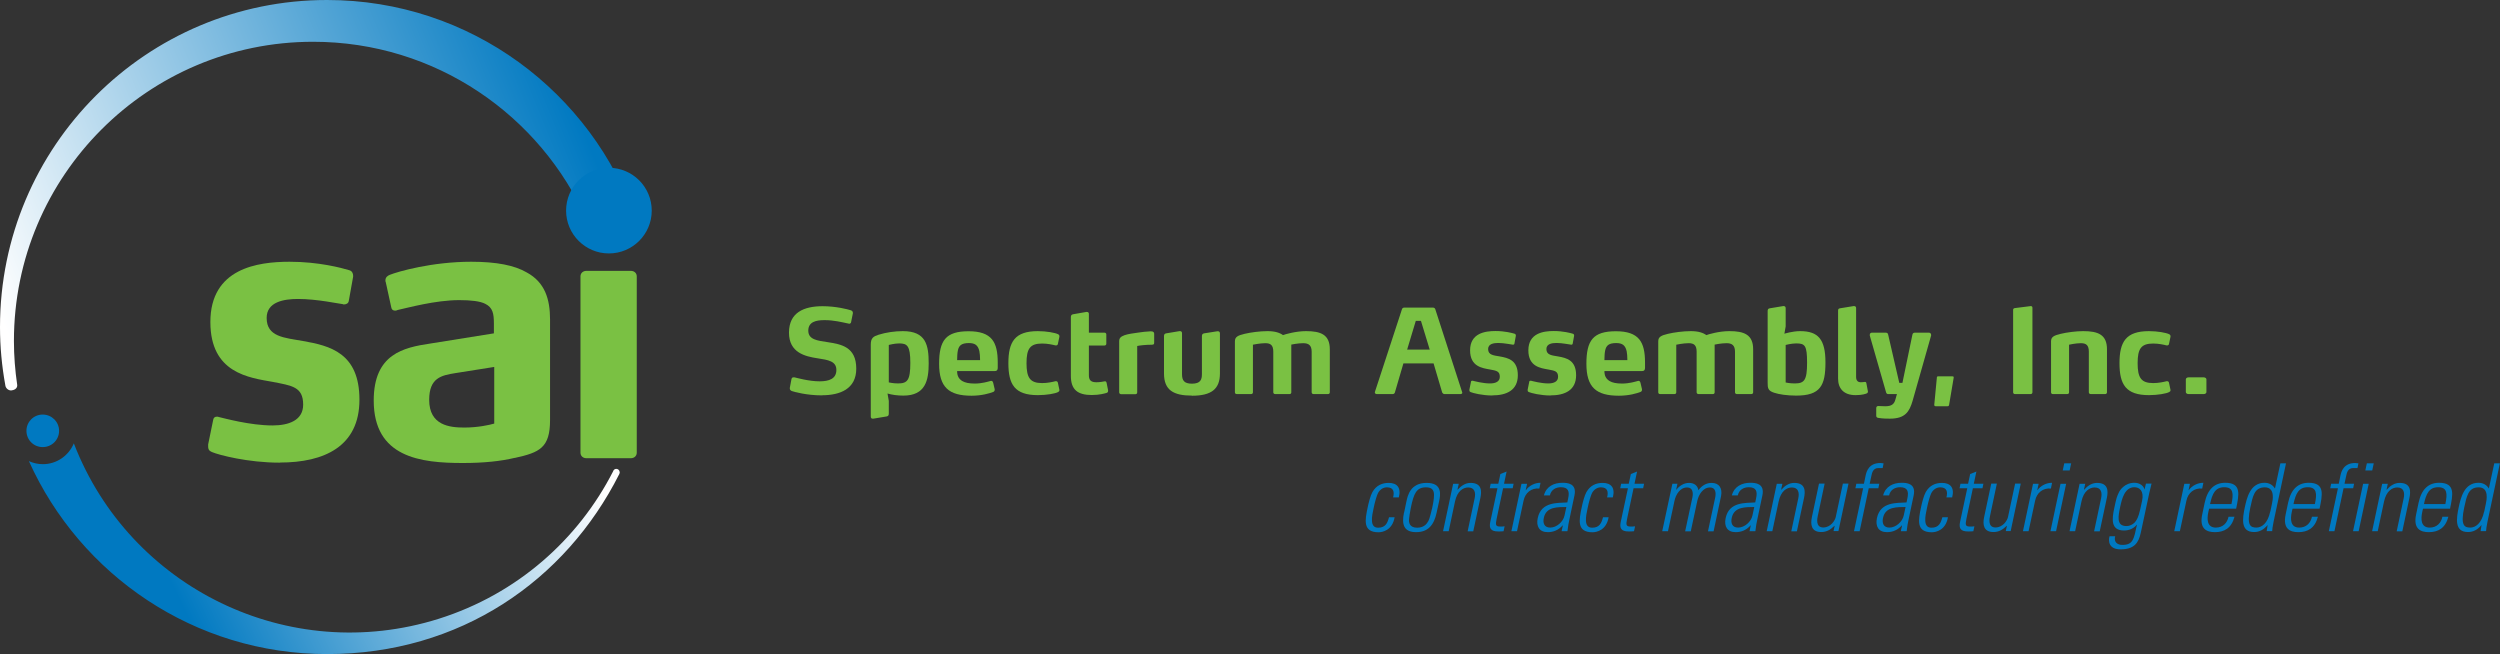 <?xml version="1.0" encoding="UTF-8"?>
<svg id="Layer_1" data-name="Layer 1" xmlns="http://www.w3.org/2000/svg" xmlns:xlink="http://www.w3.org/1999/xlink" viewBox="0 0 213.66 55.9">
  <rect x="0" y="0" width="213.66" height="55.9" fill="#333333" stroke="none"/>
  <defs>
    <linearGradient id="linear-gradient" x1="-.64" y1="25.42" x2="47.64" y2="5.63" gradientUnits="userSpaceOnUse">
      <stop offset="0" stop-color="#fff"/>
      <stop offset="1" stop-color="#0079c1"/>
    </linearGradient>
    <linearGradient id="linear-gradient-2" x1="47.56" y1="33.59" x2="14.49" y2="49.54" xlink:href="#linear-gradient"/>
  </defs>
  <g>
    <path d="m70.26,33.79c-1.35,0-2.42-.31-2.59-.37-.11-.04-.17-.13-.17-.22v-.05l.14-.74c.02-.12.09-.16.17-.16.03,0,.06,0,.09,0,.22.05,1.24.34,2.15.34.79,0,1.43-.21,1.43-.97s-.71-.86-1.62-1c-1.04-.16-2.43-.47-2.43-2.19s1.27-2.26,2.87-2.26c1.17,0,2.16.27,2.39.34.12.03.2.11.2.22v.05l-.15.74c0,.08-.08.15-.17.15,0,0-.02,0-.03-.01-.58-.12-1.26-.3-2.07-.3-.7,0-1.39.13-1.39.9s.78.85,1.64.98c1.16.18,2.46.39,2.46,2.27,0,1.74-1.4,2.27-2.92,2.27Z" style="fill: #7ac143; stroke-width: 0px;"/>
    <path d="m77.21,33.81c-.53,0-.99-.07-1.36-.18l.11.63v1.09c0,.14-.05.22-.18.24l-1.14.19h-.05c-.1,0-.17-.05-.17-.18v-6.15c0-.57.23-.7.66-.84.63-.2,1.4-.31,2.08-.31,1.98,0,2.21,1.19,2.21,2.76,0,1.45-.28,2.75-2.16,2.75Zm-.37-4.46c-.39,0-.88.13-.88.13v3.2s.35.09.78.09c.81,0,1.06-.26,1.06-1.75s-.27-1.67-.96-1.67Z" style="fill: #7ac143; stroke-width: 0px;"/>
    <path d="m85.27,31.45c0,.13-.05.26-.24.26h-3.23c0,.42.14.66.43.85.25.15.59.22,1.08.22.61,0,1.12-.16,1.38-.23,0,0,.02,0,.03,0,.07,0,.13.05.16.16l.13.55s0,.05,0,.06c0,.09-.05.14-.11.17-.32.13-1.01.33-1.86.33-1.95,0-2.78-.72-2.78-2.73s.58-2.78,2.52-2.78c.99,0,1.61.23,1.99.68.37.45.5,1.11.5,1.99,0,.12,0,.34,0,.48Zm-1.51-.73c0-.27-.02-.49-.06-.71-.12-.52-.39-.69-.89-.69-.63,0-.86.2-.95.65-.05.25-.05.51-.06.81h1.96v-.06Z" style="fill: #7ac143; stroke-width: 0px;"/>
    <path d="m90.54,33.35c0,.08-.04.12-.12.16-.24.13-.98.26-1.72.26-1.98,0-2.52-.91-2.52-2.73s.54-2.74,2.52-2.74c.74,0,1.48.14,1.72.26.08.04.12.09.12.17v.05l-.13.62c-.02.09-.09.12-.15.12-.02,0-.05,0-.06,0-.23-.06-.67-.16-1.14-.16-1.03,0-1.33.44-1.33,1.68s.3,1.7,1.33,1.7c.47,0,.91-.1,1.14-.16,0,0,.04,0,.06,0,.06,0,.13.03.15.13l.13.61v.05Z" style="fill: #7ac143; stroke-width: 0px;"/>
    <path d="m94.7,33.41c0,.08-.03.14-.13.17-.14.04-.59.18-1.26.18-1.19,0-1.79-.44-1.79-1.63v-5.03c0-.14.05-.21.18-.24l1.14-.2h.05c.1,0,.17.05.17.17v1.6h1.33c.09,0,.16.06.16.15v.8c0,.09-.07.15-.16.15h-1.33v2.53c0,.39.13.61.64.61.3,0,.56-.05.71-.08h.04c.07,0,.1.05.12.11l.13.65v.06Z" style="fill: #7ac143; stroke-width: 0px;"/>
    <path d="m98.46,29.46c-.58,0-1.1.07-1.27.11v3.97c0,.09-.06.15-.16.15h-1.22c-.07,0-.16-.06-.16-.15v-4.37c0-.29.14-.4.45-.52.3-.11.78-.17,1.21-.23.28-.04.64-.09.97-.1h.09c.11,0,.14.01.2.05.03.02.07.07.07.16v.73c0,.11,0,.2-.18.2Z" style="fill: #7ac143; stroke-width: 0px;"/>
    <path d="m101.87,33.81c-1.56,0-2.39-.45-2.39-1.89v-3.19c0-.14.05-.22.18-.24l1.14-.19h.05c.1,0,.17.05.17.18v3.5c0,.53.18.81.85.81.73,0,.85-.35.85-.81v-3.25c0-.14.05-.21.18-.24l1.14-.18s.03,0,.05,0c.1,0,.17.06.17.18v3.43c0,1.34-.74,1.9-2.39,1.9Z" style="fill: #7ac143; stroke-width: 0px;"/>
    <path d="m113.49,33.68h-1.22c-.1,0-.17-.06-.17-.15v-3.47c0-.55-.26-.73-.72-.73s-1.02.12-1.02.12v4.08c0,.09-.06.15-.15.15h-1.22c-.1,0-.17-.06-.17-.15v-3.47c0-.55-.22-.73-.68-.73s-1.06.13-1.06.13v4.07c0,.09-.06.15-.16.15h-1.22c-.1,0-.16-.06-.16-.15v-4.36c0-.38.25-.5.83-.64.5-.12,1.31-.23,1.95-.23s1.06.14,1.33.34c.18-.07,1.09-.34,1.97-.34,1.26,0,2.03.3,2.03,1.55v3.68c0,.09-.06.15-.16.15Z" style="fill: #7ac143; stroke-width: 0px;"/>
    <path d="m124.98,33.55c0,.07-.07.13-.15.13h-1.39c-.08,0-.16-.08-.19-.15l-.73-2.47h-2.58l-.73,2.49c-.02.07-.1.13-.18.13h-1.37c-.08,0-.16-.06-.16-.13,0-.01,0-.03,0-.04l2.32-7.09c.02-.07.1-.13.17-.13h2.49c.08,0,.15.05.18.12l2.3,7.1s0,.03,0,.04Zm-3.54-6.13h-.44l-.74,2.46h1.93l-.75-2.46Z" style="fill: #7ac143; stroke-width: 0px;"/>
    <path d="m127.54,33.8c-.87,0-1.67-.21-1.85-.29-.04-.02-.11-.04-.11-.15v-.06l.13-.64c0-.09.05-.12.11-.12.02,0,.03,0,.05,0,.13.03.85.23,1.47.23.45,0,.84-.14.84-.57,0-.49-.31-.52-.83-.62-.66-.12-1.71-.24-1.71-1.64,0-1.47,1.29-1.65,2.17-1.65.8,0,1.43.17,1.63.23.08.02.11.09.11.15v.03l-.12.66c0,.07-.07.1-.14.1,0,0-.02-.01-.03-.01-.1,0-.7-.14-1.22-.14-.39,0-.86.08-.86.52,0,.52.48.54.99.63.75.13,1.55.33,1.55,1.61s-.96,1.72-2.18,1.72Z" style="fill: #7ac143; stroke-width: 0px;"/>
    <path d="m132.52,33.8c-.87,0-1.67-.21-1.85-.29-.04-.02-.11-.04-.11-.15v-.06l.13-.64c0-.09.05-.12.11-.12.02,0,.03,0,.05,0,.13.03.85.23,1.47.23.45,0,.84-.14.84-.57,0-.49-.31-.52-.83-.62-.66-.12-1.71-.24-1.71-1.64,0-1.47,1.29-1.65,2.17-1.65.8,0,1.43.17,1.63.23.08.02.11.09.11.15v.03l-.12.66c0,.07-.07.1-.14.1,0,0-.02-.01-.03-.01-.1,0-.7-.14-1.22-.14-.39,0-.86.08-.86.52,0,.52.48.54.99.63.75.13,1.55.33,1.55,1.61s-.96,1.72-2.18,1.72Z" style="fill: #7ac143; stroke-width: 0px;"/>
    <path d="m140.59,31.45c0,.13-.05.26-.24.26h-3.23c0,.42.14.66.43.85.25.15.59.22,1.08.22.61,0,1.12-.16,1.38-.23,0,0,.02,0,.03,0,.07,0,.13.05.16.16l.13.55s0,.05,0,.06c0,.09-.05.14-.11.17-.32.13-1.01.33-1.86.33-1.95,0-2.78-.72-2.78-2.73s.58-2.78,2.52-2.78c.99,0,1.61.23,1.99.68.37.45.5,1.11.5,1.99,0,.12,0,.34,0,.48Zm-1.51-.73c0-.27-.02-.49-.06-.71-.12-.52-.39-.69-.89-.69-.63,0-.86.2-.95.65-.05.25-.05.51-.06.81h1.96v-.06Z" style="fill: #7ac143; stroke-width: 0px;"/>
    <path d="m149.67,33.68h-1.22c-.1,0-.17-.06-.17-.15v-3.47c0-.55-.26-.73-.72-.73s-1.02.12-1.02.12v4.08c0,.09-.06.15-.15.15h-1.22c-.1,0-.17-.06-.17-.15v-3.47c0-.55-.22-.73-.68-.73s-1.06.13-1.06.13v4.07c0,.09-.06.15-.16.15h-1.22c-.1,0-.16-.06-.16-.15v-4.36c0-.38.25-.5.83-.64.5-.12,1.31-.23,1.95-.23s1.06.14,1.33.34c.18-.07,1.09-.34,1.97-.34,1.26,0,2.03.3,2.03,1.55v3.68c0,.09-.06.15-.16.15Z" style="fill: #7ac143; stroke-width: 0px;"/>
    <path d="m153.51,33.81c-.79,0-1.48-.11-1.87-.24-.55-.17-.57-.41-.57-.87v-6.11c0-.14.04-.22.18-.24l1.14-.19h.05c.1,0,.17.05.17.17v1.57l-.11.62s.69-.22,1.35-.22c1.53,0,2.16.69,2.16,2.67s-.43,2.84-2.5,2.84Zm0-4.46c-.41,0-.9.13-.9.13v3.21s.35.08.77.08c.82,0,1.06-.26,1.06-1.76s-.18-1.66-.93-1.66Z" style="fill: #7ac143; stroke-width: 0px;"/>
    <path d="m159.64,33.47c0,.1-.08.15-.1.15-.09.04-.38.15-.96.15-1.02,0-1.49-.58-1.49-1.41v-5.8c0-.13.03-.19.16-.21l1.16-.19h.05c.1,0,.17.05.17.17v5.89c0,.35.2.45.39.45.16,0,.26-.02.34-.03,0,0,.02,0,.03,0,.08,0,.11.05.12.12l.13.69v.03Z" style="fill: #7ac143; stroke-width: 0px;"/>
    <path d="m163.46,34.25c-.27.93-.63,1.53-1.94,1.53-.69,0-.88-.05-1.02-.07-.1-.02-.15-.08-.15-.18h0s0-.63,0-.63c0-.1.03-.2.18-.2h0c.16,0,.37.02.59.02.52,0,.76-.16.87-.58l.13-.46h-.75c-.1,0-.16-.07-.18-.16l-1.39-4.84s0-.05,0-.07c0-.1.07-.18.18-.18h1.16c.13,0,.2.03.23.17l.95,4.12h.27l.85-4.11c.03-.14.1-.18.23-.18h1.18c.11,0,.19.08.19.18,0,.02,0,.04,0,.07l-1.58,5.57Z" style="fill: #7ac143; stroke-width: 0px;"/>
    <path d="m166.58,34.59c-.02.09-.04.13-.15.13h-.98c-.07,0-.14-.02-.14-.11v-.02l.22-2.3c0-.1.03-.13.15-.13h1.15c.07,0,.14,0,.14.09v.03l-.39,2.31Z" style="fill: #7ac143; stroke-width: 0px;"/>
    <path d="m173.54,33.68h-1.33c-.09,0-.16-.06-.16-.15v-7.06c0-.08.06-.13.15-.14l1.35-.17h.02c.09,0,.13.07.13.14v7.23c0,.09-.07.15-.16.15Z" style="fill: #7ac143; stroke-width: 0px;"/>
    <path d="m179.91,33.68h-1.22c-.1,0-.17-.06-.17-.15v-3.47c0-.55-.22-.73-.68-.73s-1.01.13-1.01.13v4.07c0,.09-.06.15-.16.15h-1.22c-.1,0-.16-.06-.16-.15v-4.36c0-.38.25-.5.83-.64.5-.12,1.29-.23,1.92-.23,1.27,0,2.03.3,2.03,1.55v3.68c0,.09-.07.15-.16.15Z" style="fill: #7ac143; stroke-width: 0px;"/>
    <path d="m185.5,33.35c0,.08-.04.12-.12.16-.24.13-.98.26-1.72.26-1.98,0-2.52-.91-2.52-2.73s.54-2.74,2.52-2.74c.74,0,1.48.14,1.72.26.08.04.12.09.12.17v.05l-.13.62c-.02.09-.09.12-.15.12-.02,0-.05,0-.06,0-.23-.06-.67-.16-1.14-.16-1.03,0-1.33.44-1.33,1.68s.3,1.7,1.33,1.7c.47,0,.91-.1,1.14-.16,0,0,.04,0,.06,0,.06,0,.13.03.15.13l.13.61v.05Z" style="fill: #7ac143; stroke-width: 0px;"/>
    <path d="m188.57,33.51c0,.09-.1.17-.23.17h-1.3c-.13,0-.23-.08-.23-.17v-1.09c0-.09.1-.17.23-.17h1.3c.13,0,.23.08.23.17v1.09Z" style="fill: #7ac143; stroke-width: 0px;"/>
  </g>
  <path d="m23.9,39.54c-2.72,0-5.21-.66-5.77-.9-.12-.06-.34-.12-.34-.47v-.19l.41-2c.03-.28.16-.37.34-.37.06,0,.09,0,.16.03.41.09,2.65.72,4.59.72,1.4,0,2.62-.44,2.62-1.78,0-1.53-.97-1.62-2.59-1.94-2.06-.37-5.34-.75-5.34-5.12,0-4.59,4.03-5.15,6.77-5.15,2.5,0,4.46.53,5.09.72.25.06.34.28.34.47v.09l-.37,2.06c-.03.22-.22.31-.44.31-.03,0-.06-.03-.09-.03-.31-.03-2.18-.44-3.81-.44-1.22,0-2.68.25-2.68,1.62,0,1.62,1.5,1.69,3.09,1.97,2.34.41,4.84,1.03,4.84,5.02s-3,5.37-6.8,5.37Z" style="fill: #7ac143; stroke-width: 0px;"/>
  <path d="m43.99,39.13c-1.16.28-2.62.44-4.43.44-3.62,0-7.62-.47-7.62-5.34,0-3.99,2.56-4.53,4.84-4.87l5.43-.87v-.84c0-.84-.09-1.37-.75-1.69-.44-.22-1.19-.31-2.22-.31-2.03,0-4.4.66-5.24.84-.06.03-.16.06-.22.06-.19,0-.31-.09-.34-.28l-.47-2.15c-.03-.06-.03-.09-.03-.16,0-.28.22-.41.37-.47.69-.28,3.62-1.12,6.96-1.12,2.18,0,3.71.31,4.74.91,1.56.84,2,2.28,2,4.03v8.58c0,2.37-.87,2.78-3.03,3.25Zm-1.75-7.77l-3.34.53c-1.19.19-2.22.41-2.22,2.28,0,2.19,1.75,2.37,3,2.37,1.16,0,2.15-.22,2.56-.34v-4.84Z" style="fill: #7ac143; stroke-width: 0px;"/>
  <path d="m53.92,39.16h-3.81c-.28,0-.5-.19-.5-.47v-15.07c0-.28.22-.47.5-.47h3.81c.28,0,.5.19.5.47v15.07c0,.28-.22.47-.5.47Z" style="fill: #7ac143; stroke-width: 0px;"/>
  <path d="m5.05,36.82c0,.77-.62,1.39-1.4,1.39s-1.39-.62-1.39-1.39.62-1.39,1.39-1.39,1.4.62,1.4,1.39Z" style="fill: #0079c1; stroke-width: 0px;"/>
  <path d="m27.95,0C12.51,0,0,12.51,0,27.95c0,1.69.16,3.34.45,4.95h0c.02.26.24.47.5.47.59-.06.52-.47.52-.47-.18-1.23-.28-2.48-.28-3.76C1.19,15.02,12.64,3.57,26.76,3.57c10.45,0,19.44,6.28,23.4,15.27h4.21C50.59,7.88,40.19,0,27.95,0Z" style="fill: url(#linear-gradient); stroke-width: 0px;"/>
  <path d="m55.7,18c0,2.02-1.64,3.66-3.66,3.66s-3.66-1.64-3.66-3.66,1.64-3.66,3.66-3.66,3.66,1.64,3.66,3.66Z" style="fill: #0079c1; stroke-width: 0px;"/>
  <path d="m52.96,40.36c0-.16-.13-.29-.29-.29-.13,0-.24.09-.27.21-2.97,5.81-8.18,10.48-14.89,12.6-12.81,4.04-26.43-2.63-31.2-14.99-.43,1.04-1.45,1.78-2.65,1.78-.43,0-.83-.1-1.19-.26,4.38,9.72,14.14,16.49,25.49,16.49s20.37-6.26,24.97-15.39c0,0,.04-.1.04-.15Z" style="fill: url(#linear-gradient-2); stroke-width: 0px;"/>
  <g>
    <path d="m119.06,42.51c.13-.51.02-.86-.53-.86-.3,0-.58.17-.75.47-.1.18-.27.74-.38,1.28-.16.73-.36,1.7.38,1.7.63,0,.8-.4.93-.89h.48c-.19,1.09-1,1.28-1.38,1.28-1.37,0-1.14-1.08-.93-2.09.08-.4.24-1.04.41-1.34.33-.58.83-.79,1.39-.79.7,0,1.09.39.87,1.24h-.48Z" style="fill: #0079c1; stroke-width: 0px;"/>
    <path d="m120,43.81l.2-.96c.11-.51.34-1.58,1.73-1.58s1.17,1.07,1.06,1.58l-.21.96c-.22,1.05-.72,1.67-1.75,1.67s-1.26-.62-1.04-1.67Zm2.06.75c.12-.2.29-.93.35-1.19.25-1.2.25-1.72-.55-1.72s-1.03.52-1.28,1.72c-.05.26-.19.99-.16,1.19.02.1.04.54.7.54s.87-.44.93-.54Z" style="fill: #0079c1; stroke-width: 0px;"/>
    <path d="m123.81,45.4h-.48l.86-4.05h.48l-.11.5h.02c.3-.34.67-.58,1.1-.58,1,0,.95.75.84,1.28l-.61,2.86h-.48l.6-2.83c.1-.47.01-.92-.55-.92-.43,0-.94.3-1.13,1.2l-.54,2.54Z" style="fill: #0079c1; stroke-width: 0px;"/>
    <path d="m127.32,41.73l.08-.39h.65l.18-.83.53-.21-.22,1.04h.82l-.08.39h-.82l-.55,2.6c-.11.54-.09.67.3.67.16,0,.27,0,.38-.02l-.09.42c-.15.02-.31.02-.46.02-.65,0-.78-.29-.68-.79l.62-2.9h-.65Z" style="fill: #0079c1; stroke-width: 0px;"/>
    <path d="m130.39,41.89h.02c.28-.39.76-.63,1.25-.63l-.1.49c-.67-.06-1.21.35-1.35,1.04l-.56,2.61h-.48l.86-4.05h.48l-.12.55Z" style="fill: #0079c1; stroke-width: 0px;"/>
    <path d="m133.57,44.9h-.02c-.34.39-.77.58-1.27.58-.72,0-1.01-.49-.86-1.2.3-1.42,1.7-1.28,2.53-1.34l.07-.34c.13-.59.03-.96-.62-.96-.44,0-.84.22-.94.7h-.51c.2-.78.87-1.08,1.58-1.08.41,0,1.25.04,1.03,1.08l-.43,2.04c-.06.29-.12.55-.17,1.02h-.5l.11-.5Zm.3-1.57c-.7.02-1.72-.06-1.93.93-.1.46.05.83.55.83.55,0,1.11-.5,1.22-1.03l.16-.74Z" style="fill: #0079c1; stroke-width: 0px;"/>
    <path d="m137.35,42.51c.13-.51.02-.86-.53-.86-.3,0-.58.17-.75.47-.1.18-.27.74-.38,1.28-.16.73-.36,1.7.38,1.7.63,0,.8-.4.93-.89h.48c-.19,1.09-1,1.28-1.38,1.28-1.37,0-1.14-1.08-.93-2.09.08-.4.24-1.04.41-1.34.33-.58.83-.79,1.39-.79.7,0,1.09.39.87,1.24h-.48Z" style="fill: #0079c1; stroke-width: 0px;"/>
    <path d="m138.47,41.73l.08-.39h.65l.18-.83.53-.21-.22,1.04h.82l-.08.39h-.82l-.55,2.6c-.11.54-.09.67.3.67.16,0,.27,0,.38-.02l-.09.42c-.15.02-.31.02-.46.02-.65,0-.78-.29-.68-.79l.62-2.9h-.65Z" style="fill: #0079c1; stroke-width: 0px;"/>
    <path d="m142.54,45.4h-.48l.87-4.06h.43l-.11.51h.02c.26-.33.64-.58,1.09-.58.42,0,.74.23.79.63.29-.4.68-.63,1.13-.63.67,0,.93.47.81,1.12l-.64,3.02h-.48l.62-2.9c.08-.4.03-.85-.44-.85-.61,0-.97.61-1.09,1.14l-.56,2.61h-.48l.62-2.9c.08-.4.03-.85-.45-.85-.61,0-.97.61-1.08,1.14l-.56,2.61Z" style="fill: #0079c1; stroke-width: 0px;"/>
    <path d="m149.63,44.9h-.02c-.34.39-.77.58-1.27.58-.72,0-1.01-.49-.86-1.2.3-1.42,1.7-1.28,2.53-1.34l.07-.34c.13-.59.03-.96-.62-.96-.44,0-.84.22-.94.7h-.51c.21-.78.87-1.08,1.58-1.08.41,0,1.25.04,1.03,1.08l-.43,2.04c-.06.29-.12.55-.17,1.02h-.5l.11-.5Zm.3-1.57c-.7.02-1.72-.06-1.93.93-.1.46.05.83.55.83.55,0,1.11-.5,1.22-1.03l.16-.74Z" style="fill: #0079c1; stroke-width: 0px;"/>
    <path d="m151.47,45.4h-.48l.86-4.05h.48l-.11.5h.02c.3-.34.67-.58,1.1-.58,1,0,.95.75.84,1.28l-.61,2.86h-.48l.6-2.83c.1-.47.01-.92-.55-.92-.43,0-.94.3-1.13,1.2l-.54,2.54Z" style="fill: #0079c1; stroke-width: 0px;"/>
    <path d="m157.98,41.34l-.86,4.05h-.42l.1-.45h-.02c-.35.34-.68.53-1.13.53-.83,0-.94-.61-.8-1.27l.61-2.87h.48l-.59,2.79c-.02.11-.23.96.47.96.65,0,1.01-.61,1.07-.89l.61-2.86h.48Z" style="fill: #0079c1; stroke-width: 0px;"/>
    <path d="m159.22,41.73h-.65l.08-.39h.65l.14-.68c.08-.39.29-1.09,1.27-1.09.07,0,.15.02.27.03l-.08.4h-.36c-.47,0-.55.42-.6.65l-.15.69h.82l-.08.39h-.82l-.78,3.67h-.48l.78-3.67Z" style="fill: #0079c1; stroke-width: 0px;"/>
    <path d="m162.56,44.9h-.02c-.34.39-.77.58-1.27.58-.72,0-1.01-.49-.86-1.2.3-1.42,1.7-1.28,2.53-1.34l.07-.34c.13-.59.03-.96-.62-.96-.44,0-.84.22-.94.7h-.51c.21-.78.87-1.08,1.58-1.08.41,0,1.25.04,1.03,1.08l-.43,2.04c-.06.29-.12.55-.17,1.02h-.5l.11-.5Zm.3-1.57c-.7.02-1.72-.06-1.93.93-.1.46.05.83.55.83.55,0,1.11-.5,1.22-1.03l.16-.74Z" style="fill: #0079c1; stroke-width: 0px;"/>
    <path d="m166.35,42.51c.13-.51.02-.86-.53-.86-.3,0-.58.17-.75.47-.1.18-.27.74-.38,1.28-.16.73-.36,1.7.38,1.7.63,0,.8-.4.93-.89h.48c-.19,1.09-1,1.28-1.38,1.28-1.37,0-1.14-1.08-.93-2.09.08-.4.24-1.04.41-1.34.33-.58.83-.79,1.39-.79.7,0,1.09.39.87,1.24h-.48Z" style="fill: #0079c1; stroke-width: 0px;"/>
    <path d="m167.47,41.73l.08-.39h.65l.18-.83.53-.21-.22,1.04h.82l-.08.39h-.82l-.55,2.6c-.11.54-.09.67.3.67.16,0,.27,0,.38-.02l-.09.42c-.15.02-.31.02-.46.02-.65,0-.78-.29-.68-.79l.62-2.9h-.65Z" style="fill: #0079c1; stroke-width: 0px;"/>
    <path d="m172.7,41.34l-.86,4.05h-.42l.1-.45h-.02c-.35.34-.68.53-1.13.53-.83,0-.94-.61-.8-1.27l.61-2.87h.48l-.59,2.79c-.02.11-.23.96.47.96.65,0,1.01-.61,1.07-.89l.61-2.86h.48Z" style="fill: #0079c1; stroke-width: 0px;"/>
    <path d="m174.11,41.89h.02c.28-.39.76-.63,1.25-.63l-.1.49c-.67-.06-1.21.35-1.35,1.04l-.56,2.61h-.48l.86-4.05h.48l-.12.55Z" style="fill: #0079c1; stroke-width: 0px;"/>
    <path d="m175.24,45.4l.86-4.05h.48l-.86,4.05h-.48Zm1.05-5.19l.13-.61h.59l-.13.61h-.59Z" style="fill: #0079c1; stroke-width: 0px;"/>
    <path d="m177.35,45.4h-.48l.86-4.05h.48l-.11.5h.02c.3-.34.67-.58,1.1-.58,1,0,.95.75.84,1.28l-.61,2.86h-.48l.6-2.83c.1-.47.01-.92-.55-.92-.43,0-.94.3-1.13,1.2l-.54,2.54Z" style="fill: #0079c1; stroke-width: 0px;"/>
    <path d="m183.41,41.33h.47c-.1.39-.15.59-.19.79l-.73,3.41c-.19.89-.58,1.42-1.73,1.42-1.01,0-1.06-.71-.94-1.12h.48c-.13.47.16.74.61.74.94,0,.99-.51,1.25-1.72h-.02c-.28.35-.7.49-1.08.49-1.16,0-1.03-1-.84-1.9.2-.94.21-.95.41-1.38.08-.17.49-.8,1.31-.8.41,0,.77.21.87.57v.02s.12-.51.12-.51Zm-2.2,1.94c-.18.84-.36,1.69.52,1.69.4,0,.71-.26.83-.46.19-.31.26-.5.51-1.69.18-.85-.21-1.17-.66-1.17-.83,0-1.07,1.03-1.2,1.63Z" style="fill: #0079c1; stroke-width: 0px;"/>
    <path d="m187.04,41.89h.02c.28-.39.76-.63,1.25-.63l-.1.49c-.67-.06-1.21.35-1.35,1.04l-.56,2.61h-.48l.86-4.05h.48l-.12.55Z" style="fill: #0079c1; stroke-width: 0px;"/>
    <path d="m188.8,43.47l-.07.31c-.12.56-.13,1.31.64,1.31.6,0,.98-.39,1.09-.93h.51c-.26.98-.87,1.32-1.68,1.32-.7,0-1.34-.28-1.08-1.51l.21-1c.25-1.17.85-1.71,1.76-1.71,1.4,0,1.18,1,.93,2.21h-2.31Zm1.91-.39c.19-.9.16-1.44-.61-1.44s-1.03.54-1.22,1.44h1.83Z" style="fill: #0079c1; stroke-width: 0px;"/>
    <path d="m193.81,44.88h-.02c-.33.39-.68.59-1.15.59-1.17,0-.99-1.16-.79-2.11.17-.78.45-2.1,1.69-2.1.37,0,.69.17.88.48h.01s.46-2.14.46-2.14h.48l-1.06,4.99c-.08.4-.12.67-.12.8h-.47l.08-.51Zm.22-1.15l.15-.72c.05-.24.29-1.36-.62-1.36s-1.03.79-1.24,1.73c-.32,1.51,0,1.71.52,1.71.46,0,.97-.37,1.18-1.36Z" style="fill: #0079c1; stroke-width: 0px;"/>
    <path d="m195.93,43.47l-.07.31c-.12.56-.13,1.31.64,1.31.6,0,.98-.39,1.09-.93h.51c-.26.98-.87,1.32-1.68,1.32-.7,0-1.34-.28-1.08-1.51l.21-1c.25-1.17.85-1.71,1.76-1.71,1.4,0,1.18,1,.93,2.21h-2.31Zm1.91-.39c.19-.9.16-1.44-.61-1.44s-1.03.54-1.22,1.44h1.83Z" style="fill: #0079c1; stroke-width: 0px;"/>
    <path d="m199.8,41.73h-.65l.08-.39h.65l.14-.68c.08-.39.29-1.09,1.27-1.09.07,0,.15.02.27.03l-.08.4h-.36c-.47,0-.55.42-.6.65l-.15.69h.82l-.08.39h-.82l-.78,3.67h-.48l.78-3.67Z" style="fill: #0079c1; stroke-width: 0px;"/>
    <path d="m201.1,45.4l.86-4.05h.48l-.86,4.05h-.48Zm1.05-5.19l.13-.61h.59l-.13.61h-.59Z" style="fill: #0079c1; stroke-width: 0px;"/>
    <path d="m203.21,45.4h-.48l.86-4.05h.48l-.11.5h.02c.3-.34.67-.58,1.1-.58,1,0,.95.75.84,1.28l-.61,2.86h-.48l.6-2.83c.1-.47.01-.92-.55-.92-.43,0-.94.3-1.13,1.2l-.54,2.54Z" style="fill: #0079c1; stroke-width: 0px;"/>
    <path d="m207.08,43.47l-.07.31c-.12.56-.13,1.31.64,1.31.6,0,.98-.39,1.09-.93h.51c-.26.98-.87,1.32-1.68,1.32-.7,0-1.34-.28-1.08-1.51l.21-1c.25-1.17.85-1.71,1.76-1.71,1.4,0,1.18,1,.93,2.21h-2.31Zm1.91-.39c.19-.9.16-1.44-.61-1.44s-1.03.54-1.22,1.44h1.83Z" style="fill: #0079c1; stroke-width: 0px;"/>
    <path d="m212.09,44.88h-.02c-.33.39-.68.59-1.15.59-1.17,0-.99-1.16-.79-2.11.17-.78.45-2.1,1.69-2.1.37,0,.7.17.88.48h.01s.46-2.14.46-2.14h.48l-1.06,4.99c-.08.4-.12.67-.12.8h-.47l.08-.51Zm.22-1.15l.15-.72c.05-.24.29-1.36-.62-1.36s-1.03.79-1.24,1.73c-.32,1.51,0,1.71.52,1.71.46,0,.97-.37,1.18-1.36Z" style="fill: #0079c1; stroke-width: 0px;"/>
  </g>
</svg>